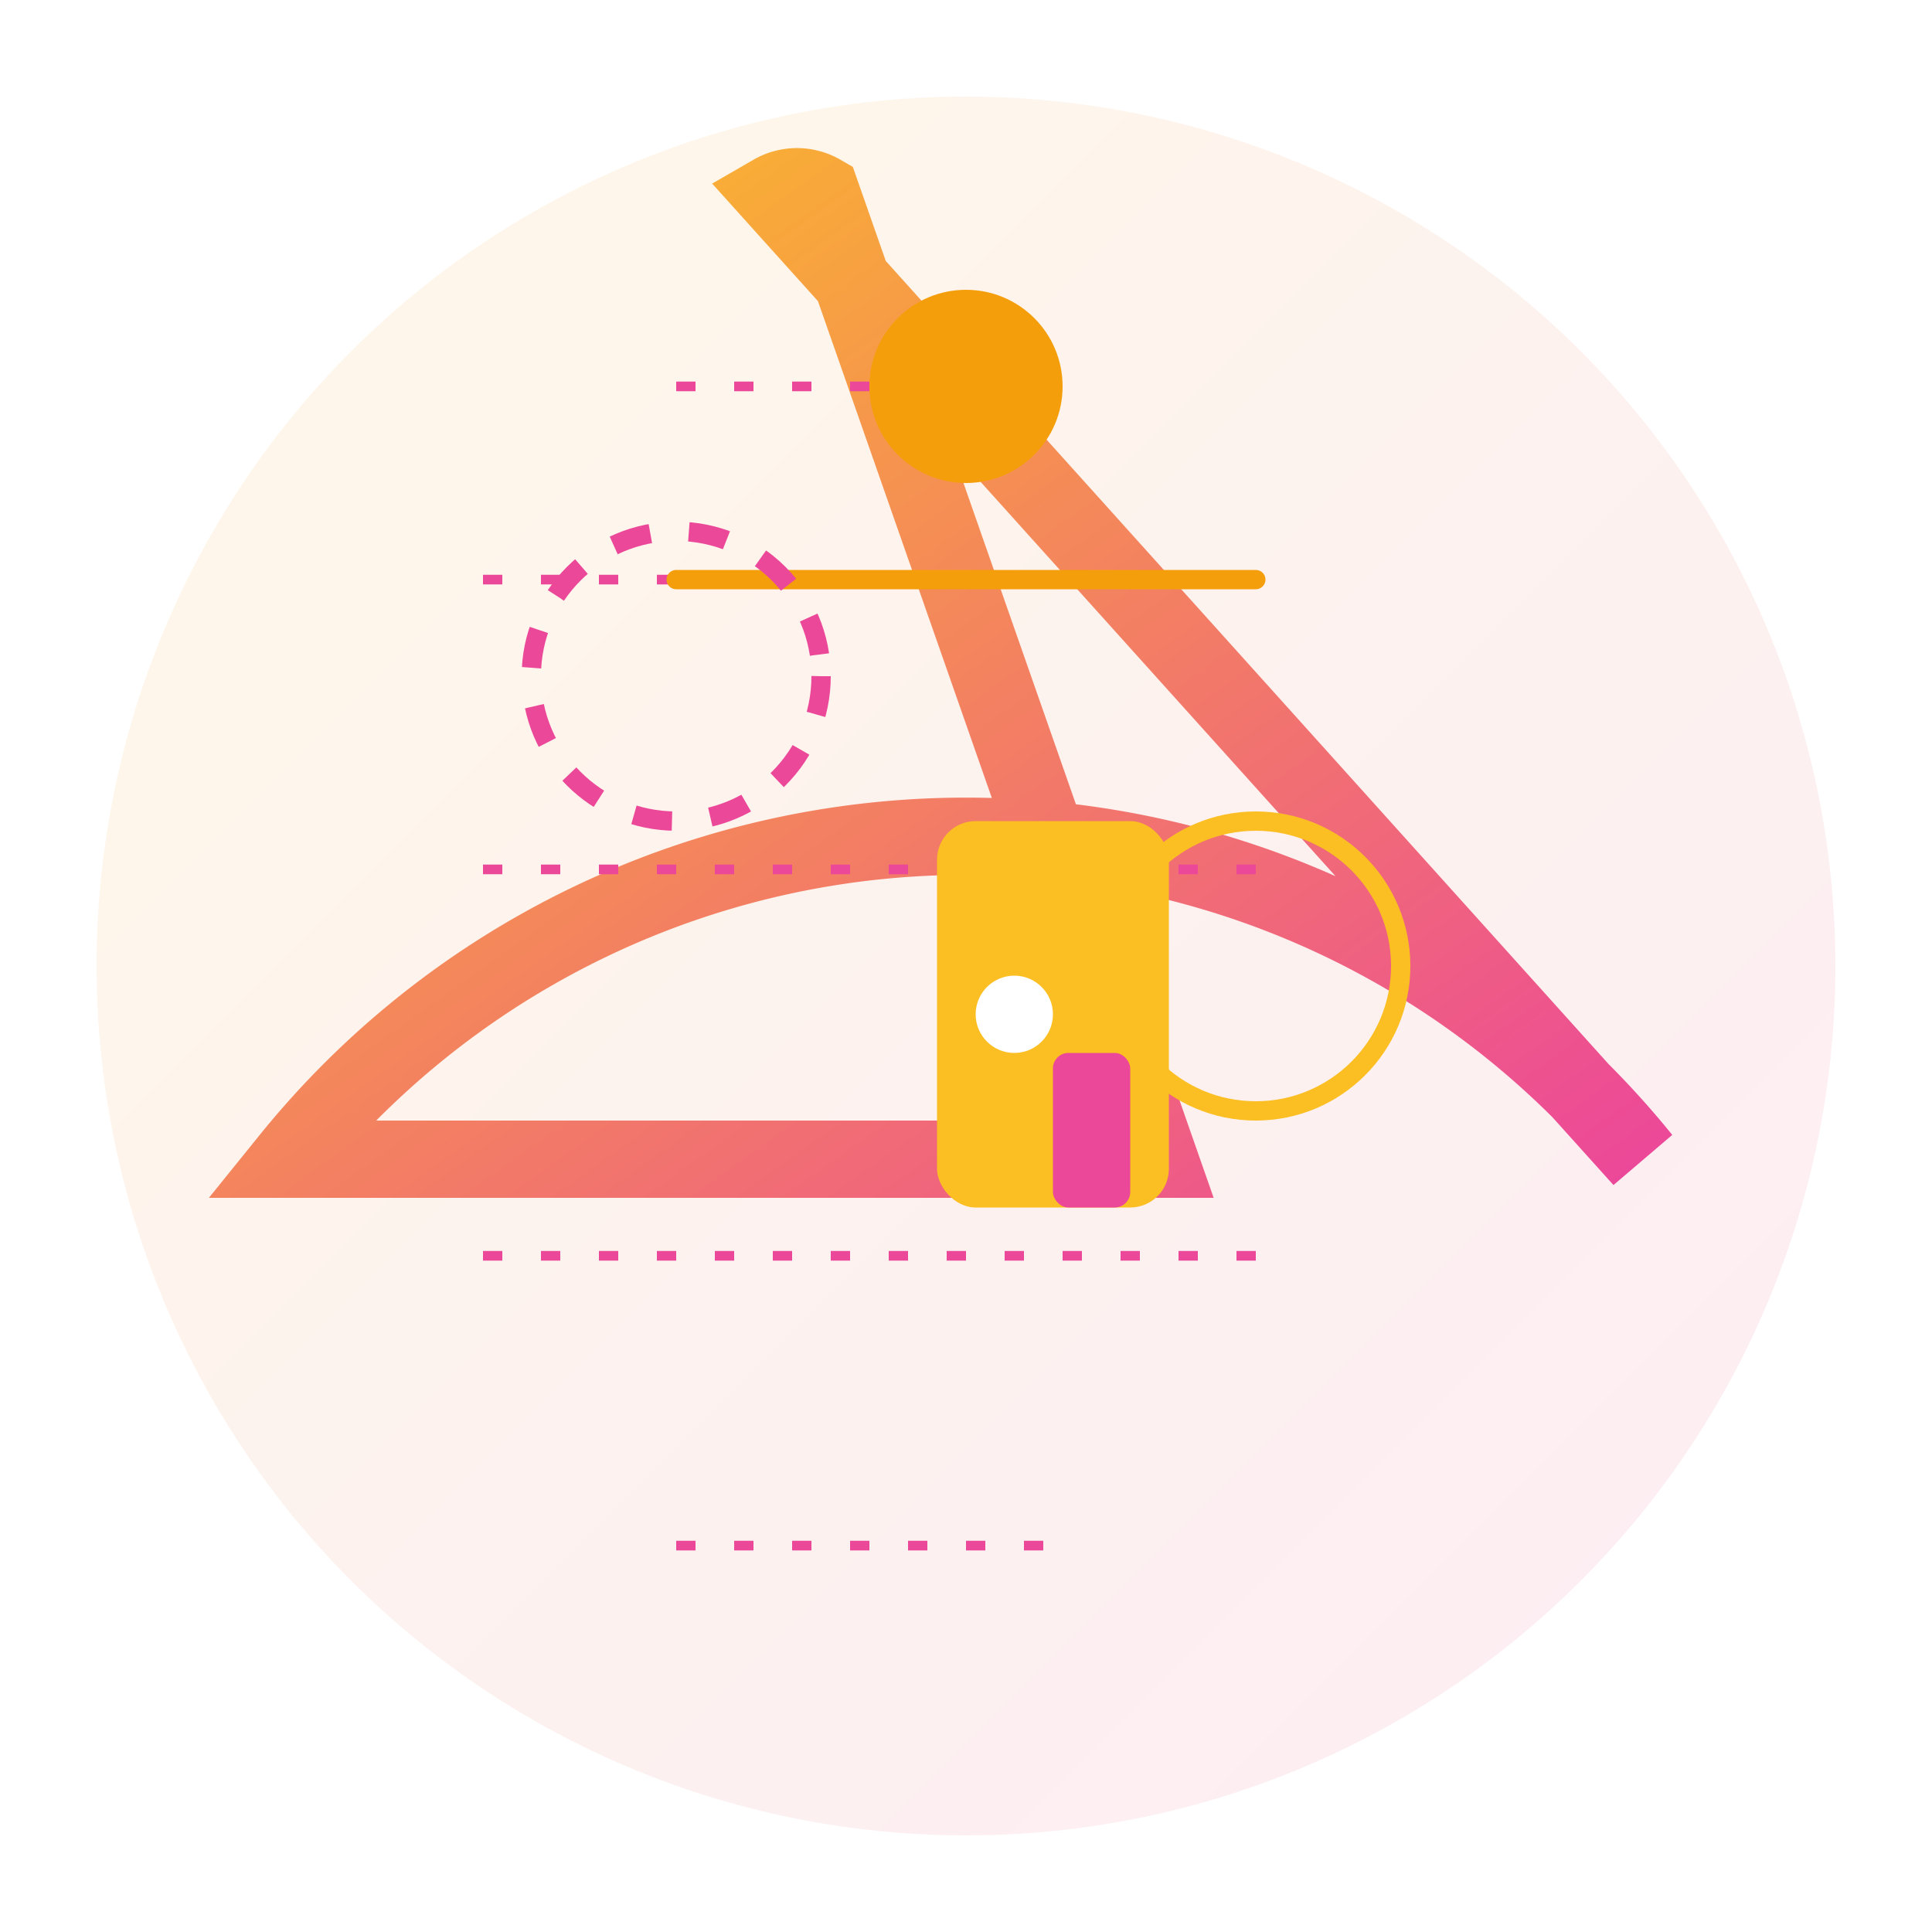 
<svg xmlns="http://www.w3.org/2000/svg" viewBox="0 0 200 200">
  <defs>
    <linearGradient id="security-grad" x1="0%" y1="0%" x2="100%" y2="100%">
      <stop offset="0%" stop-color="#fbbf24" />
      <stop offset="100%" stop-color="#ec4899" />
    </linearGradient>
    <filter id="glow" x="-50%" y="-50%" width="200%" height="200%">
      <feDropShadow dx="0" dy="0" stdDeviation="5" flood-color="#fbbf24" flood-opacity="0.3" />
    </filter>
  </defs>

  <!-- Background circle -->
  <circle cx="100" cy="100" r="90" fill="url(#security-grad)" fill-opacity="0.1" filter="url(#glow)" />

  <!-- Shield shape -->
  <path d="M30 120 A90 90, 0, 0, 1, 170 120 L80 20 A5 5, 0 0 1 85 20 L120 120Z" 
        fill="none" stroke="url(#security-grad)" stroke-width="8" />

  <!-- Encryption grid -->
  <g stroke="#ec4899" stroke-width="1" stroke-dasharray="2 4">
    <line x1="50" y1="60" x2="130" y2="60" />
    <line x1="50" y1="90" x2="130" y2="90" />
    <line x1="50" y1="130" x2="130" y2="130" />
    <line x1="70" y1="40" x2="110" y2="40" />
    <line x1="70" y1="160" x2="110" y2="160" />
  </g>

  <!-- Lock icon -->
  <g transform="translate(85, 85) scale(0.8)">
    <rect x="15" y="0" width="30" height="50" rx="5" ry="5" fill="#fbbf24" />
    <rect x="30" y="30" width="10" height="20" rx="2" ry="2" fill="#ec4899" />
    <circle cx="25" cy="25" r="5" fill="#fff" />
  </g>

  <!-- Security elements -->
  <path d="M70 60 L130 60" stroke="#f59e0b" stroke-width="2" 
        stroke-linecap="round" stroke-linejoin="round" />
  <circle cx="100" cy="40" r="10" fill="#f59e0b" />
  
  <!-- Glow circles -->
  <circle cx="70" cy="70" r="15" fill="none" stroke="#ec4899" stroke-width="2" 
          stroke-dasharray="4 4" filter="url(#glow)" />
  <circle cx="130" cy="100" r="15" fill="none" stroke="#fbbf24" stroke-width="2" 
          filter="url(#glow)" />
</svg>
